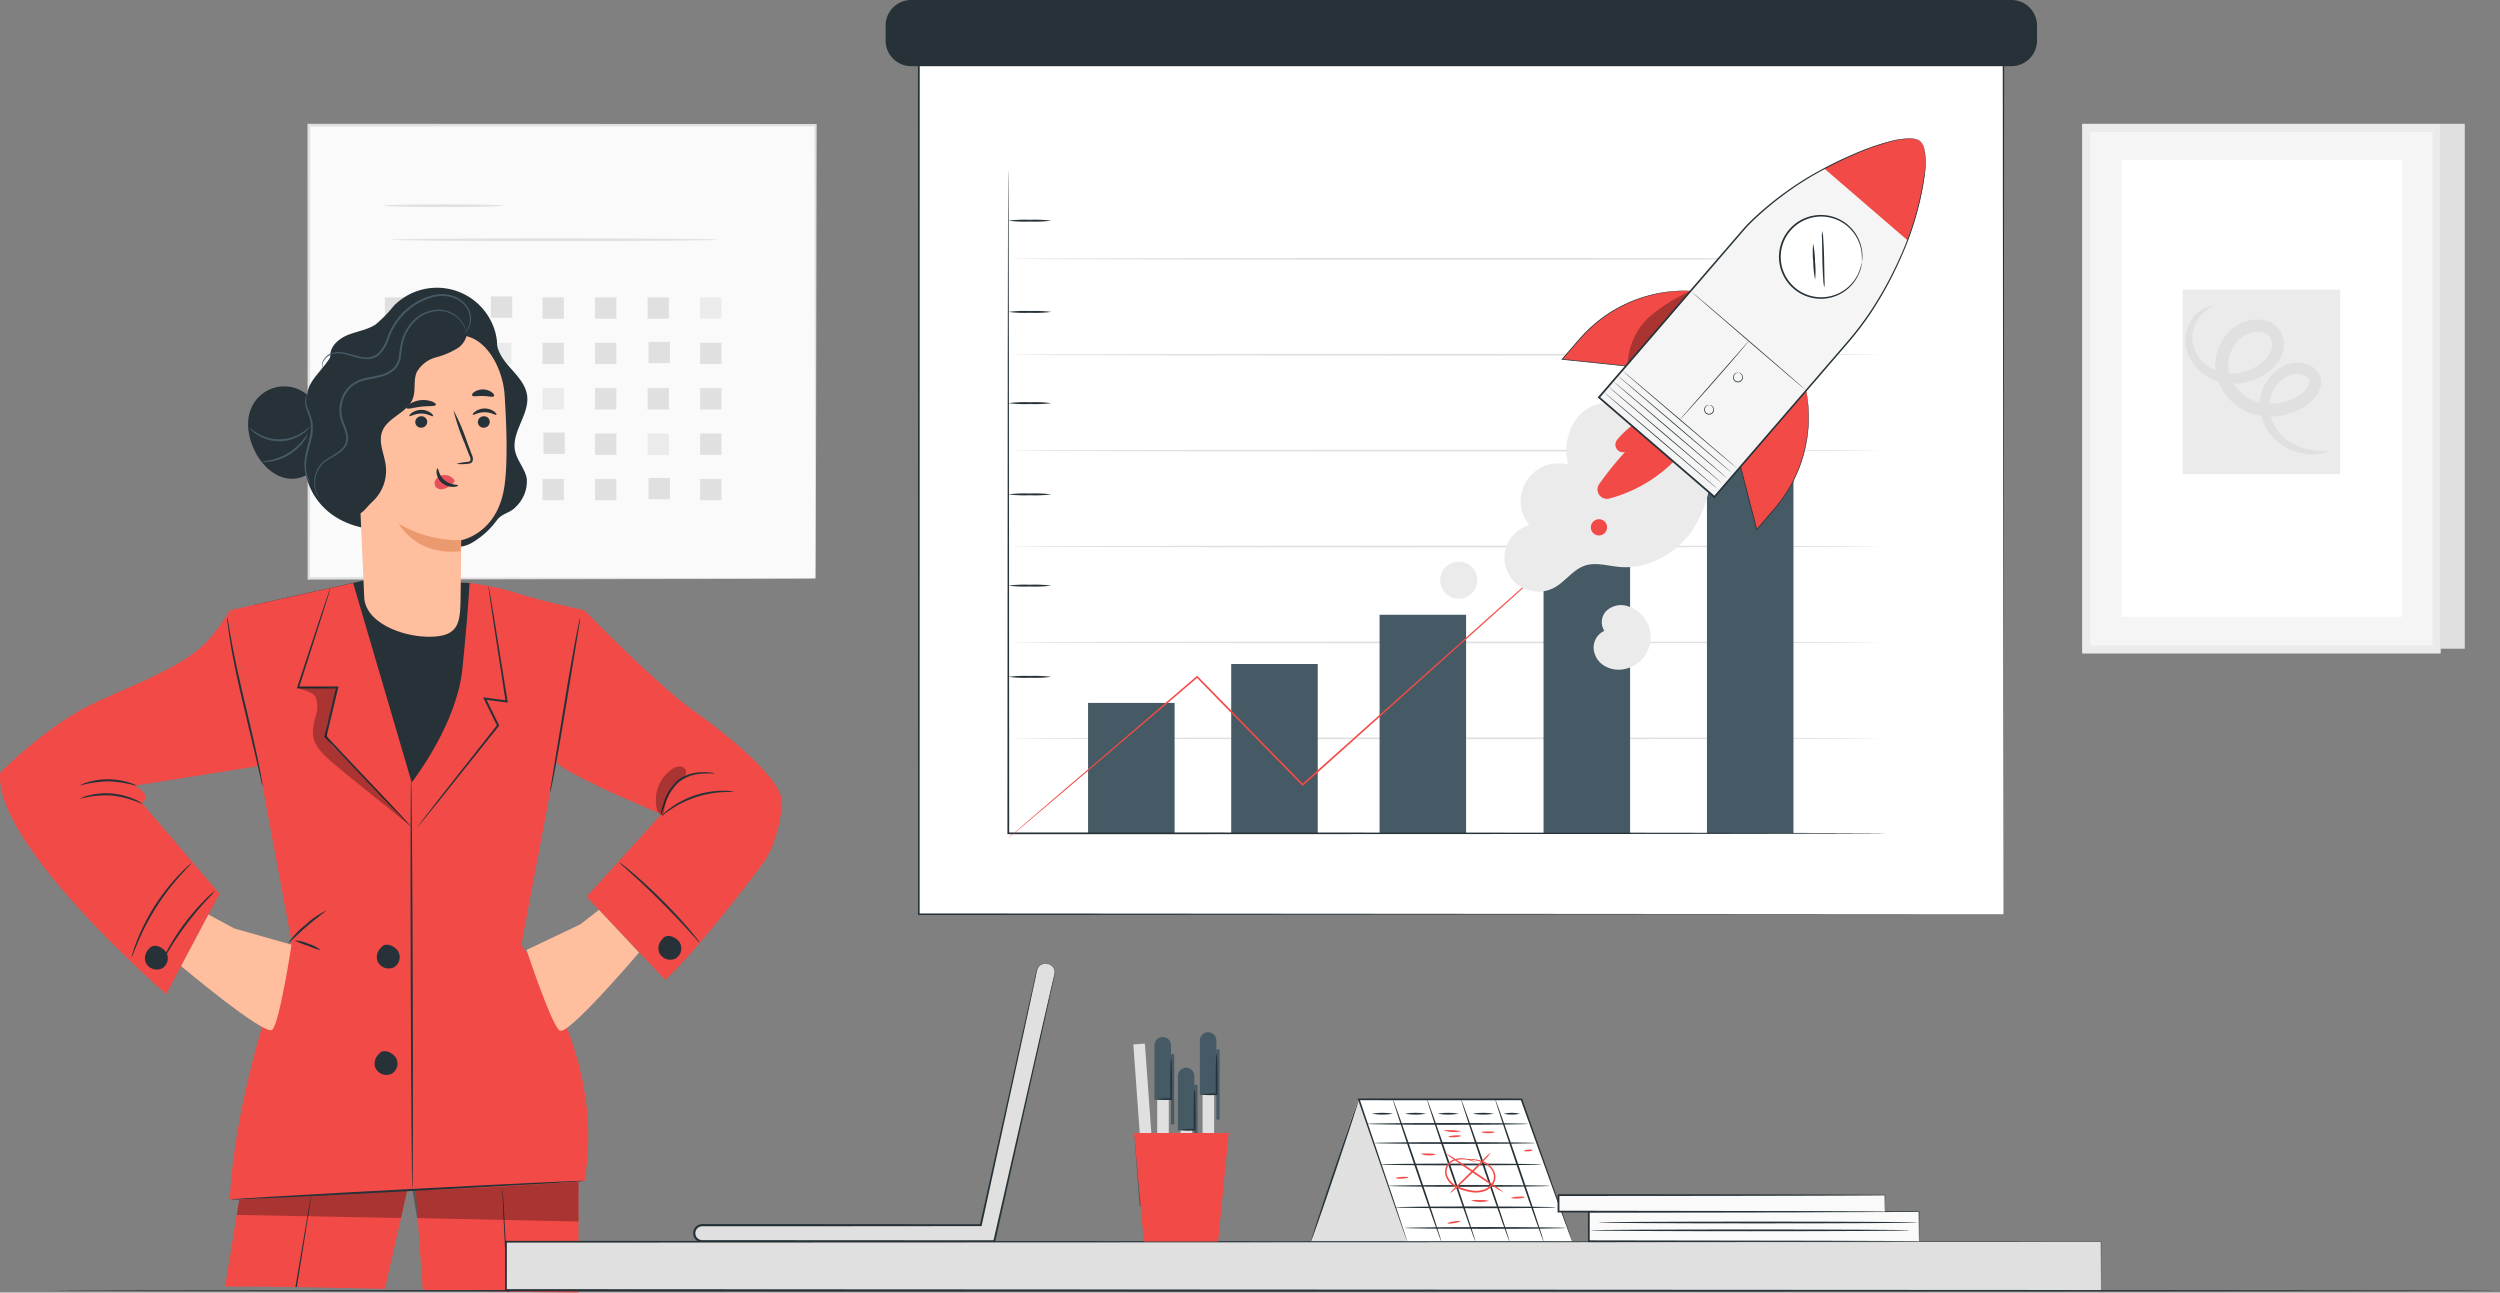 <svg xmlns="http://www.w3.org/2000/svg" xmlns:xlink="http://www.w3.org/1999/xlink" id="Group_41936" data-name="Group 41936" width="448.884" height="232.084" viewBox="0 0 448.884 232.084"><rect x="0" y="0" width="448.884" height="232.084" fill="#808080" stroke="none"/><defs><clipPath id="clip-path"><rect id="Rectangle_39998" data-name="Rectangle 39998" width="448.884" height="232.084" fill="none"></rect></clipPath><clipPath id="clip-path-3"><rect id="Rectangle_39974" data-name="Rectangle 39974" width="30.624" height="5.035" fill="none"></rect></clipPath><clipPath id="clip-path-4"><rect id="Rectangle_39975" data-name="Rectangle 39975" width="29.832" height="7.152" fill="none"></rect></clipPath><clipPath id="clip-path-5"><rect id="Rectangle_39976" data-name="Rectangle 39976" width="5.487" height="8.915" fill="none"></rect></clipPath><clipPath id="clip-path-6"><rect id="Rectangle_39977" data-name="Rectangle 39977" width="20.258" height="25.074" fill="none"></rect></clipPath><clipPath id="clip-path-7"><rect id="Rectangle_39985" data-name="Rectangle 39985" width="11.321" height="13.132" fill="none"></rect></clipPath></defs><g id="Group_41935" data-name="Group 41935" clip-path="url(#clip-path)"><rect id="Rectangle_39938" data-name="Rectangle 39938" width="90.971" height="81.388" transform="translate(55.455 22.471)" fill="#fafafa"></rect><g id="Group_41934" data-name="Group 41934"><g id="Group_41933" data-name="Group 41933" clip-path="url(#clip-path)"><path id="Path_29193" data-name="Path 29193" d="M129.551,97.066s-.016-.521-.023-1.511-.013-2.458-.024-4.361c-.012-3.821-.03-9.406-.053-16.52-.024-14.22-.062-34.54-.105-59l.206.206-90.963.037h-.009l.243-.243c-.012,29.61-.022,57.472-.029,81.388l-.215-.215,65.8.108,18.558.056,4.912.026c.55.006.971.01,1.267.012s.436.013.436.013-.135.009-.412.012l-1.244.013-4.871.024-18.509.058c-15.978.026-38.74.062-65.935.108h-.215v-.215c-.009-23.916-.019-51.778-.029-81.388v-.243h.252l90.963.037h.206v.206c-.043,24.509-.081,44.875-.105,59.126-.023,7.094-.042,12.665-.055,16.476-.01,1.884-.017,3.331-.023,4.321s-.023,1.466-.023,1.466" transform="translate(16.875 6.794)" fill="#e0e0e0"></path><path id="Path_29194" data-name="Path 29194" d="M69.262,25.718c0,.134-4.789.243-10.693.243s-10.695-.109-10.695-.243,4.787-.243,10.695-.243,10.693.109,10.693.243" transform="translate(21.074 11.214)" fill="#e0e0e0"></path><path id="Path_29195" data-name="Path 29195" d="M107.449,29.961c0,.134-13.155.245-29.379.245s-29.38-.111-29.38-.245,13.152-.242,29.38-.242,29.379.109,29.379.242" transform="translate(21.434 13.082)" fill="#e0e0e0"></path><rect id="Rectangle_39939" data-name="Rectangle 39939" width="3.832" height="3.832" transform="translate(69.105 53.395)" fill="#e0e0e0"></rect><rect id="Rectangle_39940" data-name="Rectangle 39940" width="3.832" height="3.832" transform="translate(78.54 53.395)" fill="#e0e0e0"></rect><rect id="Rectangle_39941" data-name="Rectangle 39941" width="3.832" height="3.832" transform="translate(88.147 53.221)" fill="#e0e0e0"></rect><rect id="Rectangle_39942" data-name="Rectangle 39942" width="3.832" height="3.832" transform="translate(97.408 53.395)" fill="#e0e0e0"></rect><rect id="Rectangle_39943" data-name="Rectangle 39943" width="3.832" height="3.832" transform="translate(106.842 53.395)" fill="#e0e0e0"></rect><rect id="Rectangle_39944" data-name="Rectangle 39944" width="3.832" height="3.832" transform="translate(116.276 53.395)" fill="#e0e0e0"></rect><rect id="Rectangle_39945" data-name="Rectangle 39945" width="3.832" height="3.832" transform="translate(125.71 53.395)" fill="#ebebeb"></rect><rect id="Rectangle_39946" data-name="Rectangle 39946" width="3.832" height="3.832" transform="translate(69.105 61.544)" fill="#ebebeb"></rect><rect id="Rectangle_39947" data-name="Rectangle 39947" width="3.832" height="3.832" transform="translate(78.54 61.544)" fill="#e0e0e0"></rect><rect id="Rectangle_39948" data-name="Rectangle 39948" width="3.832" height="3.832" transform="translate(87.974 61.544)" fill="#ebebeb"></rect><rect id="Rectangle_39949" data-name="Rectangle 39949" width="3.832" height="3.832" transform="translate(97.408 61.544)" fill="#e0e0e0"></rect><rect id="Rectangle_39950" data-name="Rectangle 39950" width="3.832" height="3.832" transform="translate(106.842 61.544)" fill="#e0e0e0"></rect><rect id="Rectangle_39951" data-name="Rectangle 39951" width="3.832" height="3.832" transform="translate(116.45 61.37)" fill="#e0e0e0"></rect><rect id="Rectangle_39952" data-name="Rectangle 39952" width="3.832" height="3.832" transform="translate(125.71 61.544)" fill="#e0e0e0"></rect><rect id="Rectangle_39953" data-name="Rectangle 39953" width="3.832" height="3.832" transform="translate(69.105 69.691)" fill="#e0e0e0"></rect><rect id="Rectangle_39954" data-name="Rectangle 39954" width="3.832" height="3.832" transform="translate(78.714 69.517)" fill="#e0e0e0"></rect><rect id="Rectangle_39955" data-name="Rectangle 39955" width="3.832" height="3.832" transform="translate(87.974 69.691)" fill="#e0e0e0"></rect><rect id="Rectangle_39956" data-name="Rectangle 39956" width="3.832" height="3.832" transform="translate(97.408 69.691)" fill="#ebebeb"></rect><rect id="Rectangle_39957" data-name="Rectangle 39957" width="3.832" height="3.832" transform="translate(106.842 69.691)" fill="#e0e0e0"></rect><rect id="Rectangle_39958" data-name="Rectangle 39958" width="3.832" height="3.832" transform="translate(116.276 69.691)" fill="#e0e0e0"></rect><rect id="Rectangle_39959" data-name="Rectangle 39959" width="3.832" height="3.832" transform="translate(125.71 69.691)" fill="#e0e0e0"></rect><rect id="Rectangle_39960" data-name="Rectangle 39960" width="3.832" height="3.832" transform="translate(69.105 77.84)" fill="#e0e0e0"></rect><rect id="Rectangle_39961" data-name="Rectangle 39961" width="3.832" height="3.832" transform="translate(78.54 77.84)" fill="#e0e0e0"></rect><rect id="Rectangle_39962" data-name="Rectangle 39962" width="3.832" height="3.832" transform="translate(87.974 77.84)" fill="#e0e0e0"></rect><rect id="Rectangle_39963" data-name="Rectangle 39963" width="3.832" height="3.832" transform="translate(97.582 77.665)" fill="#e0e0e0"></rect><rect id="Rectangle_39964" data-name="Rectangle 39964" width="3.832" height="3.832" transform="translate(106.842 77.84)" fill="#e0e0e0"></rect><rect id="Rectangle_39965" data-name="Rectangle 39965" width="3.832" height="3.832" transform="translate(116.276 77.84)" fill="#ebebeb"></rect><rect id="Rectangle_39966" data-name="Rectangle 39966" width="3.832" height="3.832" transform="translate(125.71 77.84)" fill="#e0e0e0"></rect><rect id="Rectangle_39967" data-name="Rectangle 39967" width="3.832" height="3.832" transform="translate(69.105 85.987)" fill="#e0e0e0"></rect><rect id="Rectangle_39968" data-name="Rectangle 39968" width="3.832" height="3.832" transform="translate(78.54 85.987)" fill="#ebebeb"></rect><rect id="Rectangle_39969" data-name="Rectangle 39969" width="3.832" height="3.832" transform="translate(87.974 85.987)" fill="#e0e0e0"></rect><rect id="Rectangle_39970" data-name="Rectangle 39970" width="3.832" height="3.832" transform="translate(97.408 85.987)" fill="#e0e0e0"></rect><rect id="Rectangle_39971" data-name="Rectangle 39971" width="3.832" height="3.832" transform="translate(106.842 85.987)" fill="#e0e0e0"></rect><rect id="Rectangle_39972" data-name="Rectangle 39972" width="3.832" height="3.832" transform="translate(116.45 85.813)" fill="#e0e0e0"></rect><rect id="Rectangle_39973" data-name="Rectangle 39973" width="3.832" height="3.832" transform="translate(125.71 85.987)" fill="#e0e0e0"></rect><path id="Path_29196" data-name="Path 29196" d="M56.753,166.824l4.563-20.052H31.249l-3.177,19.62c9.559.01,19.119.2,28.681.432" transform="translate(12.357 64.608)" fill="#f24a46"></path><path id="Path_29197" data-name="Path 29197" d="M81.247,171.958V136.591L51.415,145.2,53.28,171.47c9.319.229,18.642.435,27.967.488" transform="translate(22.633 60.127)" fill="#f24a46"></path><path id="Path_29198" data-name="Path 29198" d="M63.732,166.823c-.634-11.684-1.05-18.908-1.1-18.905s.274,7.224.84,18.9l.261,0" transform="translate(27.568 65.113)" fill="#263238"></path><path id="Path_29199" data-name="Path 29199" d="M37.08,165.494c.785-4.779,1.41-8.689,1.841-11.5.239-1.58.426-2.814.557-3.67.058-.408.1-.724.135-.956.029-.216.035-.328.035-.328s-.03.108-.072.323-.1.544-.171.949c-.147.854-.357,2.084-.626,3.66-.478,2.82-1.142,6.734-1.951,11.514l.253,0" transform="translate(16.211 65.608)" fill="#263238"></path><g id="Group_41920" data-name="Group 41920" transform="translate(42.511 213.676)" opacity="0.3"><g id="Group_41919" data-name="Group 41919"><g id="Group_41918" data-name="Group 41918" clip-path="url(#clip-path-3)"><path id="Path_29200" data-name="Path 29200" d="M29.518,152.833l.446-2.759,30.176-1.708L59,153.4Z" transform="translate(-29.518 -148.366)"></path></g></g></g><g id="Group_41923" data-name="Group 41923" transform="translate(74.048 212.181)" opacity="0.3"><g id="Group_41922" data-name="Group 41922"><g id="Group_41921" data-name="Group 41921" clip-path="url(#clip-path-4)"><path id="Path_29201" data-name="Path 29201" d="M52.27,153.858l-.855-5.057,29.832-1.473-.01,7.152Z" transform="translate(-51.415 -147.328)"></path></g></g></g><path id="Path_29202" data-name="Path 29202" d="M31.62,76.858l21.066-4.685,17.7.732,15.432,4.9-8.779,44.027-33.6,2.975Z" transform="translate(13.919 31.77)" fill="#263238"></path><path id="Path_29203" data-name="Path 29203" d="M50.8,72.682l-22.159,4.9,11.079,59.353s-9.891,24.092-11.079,46.452l32.8-1.73s2.258-29.5,1.483-40.851-1.289-31.225-1.289-31.225Z" transform="translate(12.606 31.994)" fill="#f24a46"></path><path id="Path_29204" data-name="Path 29204" d="M.039,105.236S7.563,97.607,15.4,93.508c5.785-3.024,17.114-6.815,21.614-11.689a29.026,29.026,0,0,0,4.227-5.733l5.221,27.966-22.239,3.517s3.308,1.806,1.243,3.1L39.4,126.98l-9.548,18.007S-1.251,118.138.039,105.236" transform="translate(0 33.493)" fill="#f24a46"></path><path id="Path_29205" data-name="Path 29205" d="M61.711,72.682a49.738,49.738,0,0,1,7.96,1.653c4.712,1.561,12.684,3.249,12.684,3.249L71,137.711s15.4,19.034,11.354,42.322c0,0-21.273,1.678-30.9,1.627l-.127-73.166S59.388,98.23,60.42,88.166s1.29-15.484,1.29-15.484" transform="translate(22.594 31.994)" fill="#f24a46"></path><path id="Path_29206" data-name="Path 29206" d="M74.465,76.086S87.162,89.236,94.15,94.2s15.78,12.393,15.78,16.342a25.175,25.175,0,0,1-1.5,7.237,14.473,14.473,0,0,1-2.153,4.067c-3.2,4.26-11.7,15.34-17.315,20.6L74.841,127.525,88.288,112.68s-18.053-7.443-18.946-9.469,5.123-27.125,5.123-27.125" transform="translate(30.485 33.493)" fill="#f24a46"></path><path id="Path_29207" data-name="Path 29207" d="M57.5,116.152a2.289,2.289,0,0,1-.323-.292l-.884-.889-3.253-3.35L42.024,100.11l-.068-.069.023-.1c.465-1.956.955-4.008,1.456-6.117.219-.912.435-1.815.647-2.7l.179.226-7.022-.01H37l.075-.226c1.711-5.189,3.179-9.635,4.23-12.823.524-1.547.945-2.787,1.246-3.677.143-.4.256-.724.346-.975a1.7,1.7,0,0,1,.137-.33,1.6,1.6,0,0,1-.082.349c-.075.253-.171.582-.292.991-.278.9-.667,2.149-1.151,3.707-1.02,3.2-2.444,7.659-4.1,12.865l-.164-.226,7.022-.012h.232l-.053.228c-.212.887-.428,1.79-.645,2.7-.5,2.107-1,4.159-1.465,6.114l-.045-.166,10.92,11.6,3.176,3.423q.523.579.841.93a2.208,2.208,0,0,1,.275.337" transform="translate(16.287 32.27)" fill="#263238"></path><path id="Path_29208" data-name="Path 29208" d="M51.518,170.887c-.1,0-.238-16.5-.3-36.862s-.035-36.866.066-36.866.238,16.5.3,36.865.036,36.863-.066,36.863" transform="translate(22.53 42.769)" fill="#263238"></path><path id="Path_29209" data-name="Path 29209" d="M64.777,73.054a1.931,1.931,0,0,1,.1.4c.055.3.125.681.213,1.161.179,1.053.426,2.517.734,4.335.6,3.733,1.434,8.9,2.389,14.82l.039.239-.241-.032L64.1,93.45l.19-.264c.255.517.527,1.072.8,1.629l1.577,3.209.05.1-.072.091c-4.082,5.1-7.692,9.616-10.313,12.893-1.292,1.59-2.339,2.878-3.088,3.8l-.847,1.014a2.278,2.278,0,0,1-.313.338,2.4,2.4,0,0,1,.259-.38l.8-1.054,3-3.871L66.358,97.991l-.022.194-1.58-3.207c-.275-.557-.547-1.112-.8-1.629l-.153-.311.343.048,3.91.533-.2.206c-.9-5.926-1.694-11.1-2.264-14.84-.264-1.823-.475-3.3-.628-4.352-.063-.482-.114-.871-.153-1.169a1.9,1.9,0,0,1-.032-.409" transform="translate(22.926 32.158)" fill="#263238"></path><path id="Path_29210" data-name="Path 29210" d="M50.408,132.051c-.75-.917-2.216-1.449-2.921-.5l.027-.016a2.275,2.275,0,0,0-.678,2.49,2.2,2.2,0,0,0,2.958,1.077,2.118,2.118,0,0,0,.614-3.056" transform="translate(20.556 57.688)" fill="#263238"></path><path id="Path_29211" data-name="Path 29211" d="M50.684,118.78c-.75-.917-2.216-1.449-2.921-.5l.027-.016a2.275,2.275,0,0,0-.678,2.49,2.2,2.2,0,0,0,2.958,1.077,2.118,2.118,0,0,0,.614-3.056" transform="translate(20.678 51.846)" fill="#263238"></path><path id="Path_29212" data-name="Path 29212" d="M85.792,117.688c-.75-.917-2.216-1.449-2.921-.5l.027-.016a2.275,2.275,0,0,0-.678,2.49,2.2,2.2,0,0,0,2.958,1.077,2.118,2.118,0,0,0,.614-3.056" transform="translate(36.132 51.365)" fill="#263238"></path><path id="Path_29213" data-name="Path 29213" d="M21.773,118.918c-.75-.917-2.216-1.449-2.921-.5l.027-.016a2.275,2.275,0,0,0-.678,2.49,2.2,2.2,0,0,0,2.958,1.077,2.118,2.118,0,0,0,.614-3.056" transform="translate(7.951 51.907)" fill="#263238"></path><path id="Path_29214" data-name="Path 29214" d="M21.315,100.893a18.606,18.606,0,0,0-5.6-1.586,18.557,18.557,0,0,0-5.79.6,5.254,5.254,0,0,1,1.627-.621,12.561,12.561,0,0,1,8.265.719,5.248,5.248,0,0,1,1.5.891" transform="translate(4.369 43.533)" fill="#263238"></path><path id="Path_29215" data-name="Path 29215" d="M9.927,98.294a4.615,4.615,0,0,1,1.439-.609,12.7,12.7,0,0,1,7.462.06,4.6,4.6,0,0,1,1.429.632,21.84,21.84,0,0,0-5.159-.854,21.969,21.969,0,0,0-5.17.77" transform="translate(4.37 42.767)" fill="#263238"></path><path id="Path_29216" data-name="Path 29216" d="M34.673,107.285a7.924,7.924,0,0,1-.3-1.184c-.187-.825-.433-1.918-.732-3.242-.664-2.787-1.557-6.531-2.542-10.669-.991-4.171-1.777-7.977-2.218-10.754-.223-1.388-.38-2.515-.459-3.3a7.526,7.526,0,0,1-.094-1.218,7.867,7.867,0,0,1,.236,1.2c.122.775.318,1.892.573,3.272.506,2.759,1.331,6.546,2.32,10.714s1.879,7.944,2.438,10.7c.279,1.377.493,2.493.616,3.269a7.893,7.893,0,0,1,.163,1.211" transform="translate(12.465 33.86)" fill="#263238"></path><path id="Path_29217" data-name="Path 29217" d="M73.981,77.031a8.162,8.162,0,0,1-.157,1.244c-.138.855-.323,1.992-.544,3.37-.475,2.9-1.113,6.8-1.818,11.113-.713,4.342-1.391,8.267-1.926,11.1-.266,1.417-.493,2.562-.661,3.35a8.2,8.2,0,0,1-.3,1.218,8.009,8.009,0,0,1,.156-1.244c.138-.855.323-1.992.546-3.369.474-2.9,1.112-6.8,1.818-11.115.713-4.341,1.39-8.265,1.924-11.1.266-1.417.493-2.562.661-3.35a8.285,8.285,0,0,1,.3-1.218" transform="translate(30.185 33.909)" fill="#263238"></path><path id="Path_29218" data-name="Path 29218" d="M92.064,96.47c0,.063-.788-.009-2.036.06a7.31,7.31,0,0,0-4.453,1.58A9.845,9.845,0,0,0,83.08,102.2a15.923,15.923,0,0,1-.714,1.914,8.8,8.8,0,0,1,.467-2,9.262,9.262,0,0,1,2.5-4.283,5.982,5.982,0,0,1,2.457-1.277,9.032,9.032,0,0,1,2.229-.284,10.891,10.891,0,0,1,1.5.086,1.5,1.5,0,0,1,.542.114" transform="translate(36.253 42.377)" fill="#263238"></path><path id="Path_29219" data-name="Path 29219" d="M95.36,98.757c0,.062-.782.012-2.026.086a18.566,18.566,0,0,0-9.121,3.033c-1.043.686-1.635,1.191-1.675,1.145-.017-.019.115-.163.37-.408a11.144,11.144,0,0,1,1.156-.951,16.233,16.233,0,0,1,9.259-3.081,11.239,11.239,0,0,1,1.495.071,1.589,1.589,0,0,1,.542.1" transform="translate(36.332 43.396)" fill="#263238"></path><path id="Path_29220" data-name="Path 29220" d="M41.462,119.027a13.632,13.632,0,0,1-2.389-.838,13.524,13.524,0,0,1-2.353-.936,6.628,6.628,0,0,1,2.481.59,6.61,6.61,0,0,1,2.261,1.184" transform="translate(16.163 51.603)" fill="#263238"></path><path id="Path_29221" data-name="Path 29221" d="M42.714,113.534c.059.092-1.6,1.223-3.458,2.833s-3.235,3.072-3.317,3a15.433,15.433,0,0,1,3.076-3.279,15.451,15.451,0,0,1,3.7-2.553" transform="translate(15.819 49.975)" fill="#263238"></path><path id="Path_29222" data-name="Path 29222" d="M92.344,147.224c.006.1-14.252.936-31.841,1.862s-31.859,1.6-31.864,1.495,14.249-.935,31.844-1.862,31.856-1.6,31.861-1.495" transform="translate(12.606 64.803)" fill="#263238"></path><g id="Group_41926" data-name="Group 41926" transform="translate(117.745 137.618)" opacity="0.3"><g id="Group_41925" data-name="Group 41925"><g id="Group_41924" data-name="Group 41924" clip-path="url(#clip-path-5)"><path id="Path_29223" data-name="Path 29223" d="M82.1,103.7a6.784,6.784,0,0,1,2.492-7.6,2.38,2.38,0,0,1,1.714-.52,1.073,1.073,0,0,1,.88,1.337,1.965,1.965,0,0,1-.866.762A6.159,6.159,0,0,0,84,100.7a18.338,18.338,0,0,0-.886,3.768" transform="translate(-81.757 -95.555)"></path></g></g></g><g id="Group_41929" data-name="Group 41929" transform="translate(53.525 123.349)" opacity="0.3"><g id="Group_41928" data-name="Group 41928"><g id="Group_41927" data-name="Group 41927" clip-path="url(#clip-path-6)"><path id="Path_29224" data-name="Path 29224" d="M37.165,85.736c.134.379,2.664.67,3.144,1.717a5.233,5.233,0,0,1,.037,3.387,10.128,10.128,0,0,0-.517,3.4c.216,2.054,1.9,3.6,3.471,4.941,4.39,3.749,9.731,7.8,14.123,11.543-3.939-4.659-9.029-9.446-13.353-13.751a5.973,5.973,0,0,1-1.6-2.155,5.888,5.888,0,0,1,.194-3.34l1.119-4.357c.1-.373.31-1,.36-1.21a9.184,9.184,0,0,0-1.587-.134,39.676,39.676,0,0,0-5.395-.039" transform="translate(-37.165 -85.647)"></path></g></g></g><path id="Path_29225" data-name="Path 29225" d="M20.24,123.622a2.044,2.044,0,0,1,.226-.582c.166-.364.428-.881.771-1.509a40.176,40.176,0,0,1,6.706-8.919c.508-.506.932-.9,1.236-1.161s.478-.4.5-.379a19.244,19.244,0,0,1-1.542,1.72c-.963,1.048-2.252,2.533-3.559,4.267s-2.371,3.386-3.109,4.6a19.558,19.558,0,0,1-1.223,1.96" transform="translate(8.908 48.893)" fill="#263238"></path><path id="Path_29226" data-name="Path 29226" d="M27.173,107.609c.04.045-.775.831-1.995,2.192a43.343,43.343,0,0,0-7.624,11.971c-.717,1.678-1.086,2.751-1.142,2.732a3.1,3.1,0,0,1,.187-.776c.143-.494.383-1.2.713-2.055a36.963,36.963,0,0,1,7.676-12.049c.637-.662,1.172-1.178,1.56-1.515a3.258,3.258,0,0,1,.625-.5" transform="translate(7.222 47.368)" fill="#263238"></path><path id="Path_29227" data-name="Path 29227" d="M91.67,121.964a3.388,3.388,0,0,1-.566-.578l-1.47-1.629c-1.244-1.371-3.006-3.227-5-5.225s-3.864-3.75-5.238-4.993l-1.632-1.466a3.446,3.446,0,0,1-.579-.563,3.417,3.417,0,0,1,.67.452c.415.314,1.005.781,1.712,1.381,1.423,1.2,3.318,2.928,5.327,4.928s3.742,3.894,4.94,5.314c.6.706,1.072,1.295,1.385,1.71a3.344,3.344,0,0,1,.455.668" transform="translate(33.974 47.325)" fill="#263238"></path><path id="Path_29228" data-name="Path 29228" d="M27.485,114.017l4.637,2.5,10.286,2.921s-2.144,14.075-3.465,15.275-16.366-11.439-16.366-11.439Z" transform="translate(9.938 50.19)" fill="#ffbe9d"></path><path id="Path_29229" data-name="Path 29229" d="M78.647,113.431,75.3,116.036l-9.655,4.6s4.463,13.519,5.965,14.481,14.228-14.009,14.228-14.009Z" transform="translate(28.898 49.932)" fill="#ffbe9d"></path><path id="Path_29230" data-name="Path 29230" d="M43.288,42.911c-.131,3.622-4.96,5.817-4.9,9.44.027,1.554.992,2.951,1.181,4.495.255,2.075-.906,4.034-1.334,6.08-.883,4.215,1.57,8.663,5.206,10.971s8.2,2.748,12.469,2.163" transform="translate(16.752 18.889)" fill="#263238"></path><path id="Path_29231" data-name="Path 29231" d="M66.4,42.295c-.144,1.944,1.141,3.681,2.434,5.139s2.733,2.98,3.013,4.908c.5,3.419-2.852,6.595-2.162,9.979.37,1.815,1.856,3.272,2.12,5.1a6.337,6.337,0,0,1-1.871,4.858c-1.178,1.349-2.542,1.152-3.583,2.61a14.662,14.662,0,0,1-4.518,4.015c-3.752,2.055-8.255-.917-10.064-1.452" transform="translate(22.791 18.618)" fill="#263238"></path><path id="Path_29232" data-name="Path 29232" d="M41.363,48.089c-.05-1.763,1.58-3.125,3.222-3.772s3.465-.889,4.928-1.874A23.516,23.516,0,0,0,52.776,39.1a10.858,10.858,0,0,1,18.262,4.982c.629,2.512.2,5.48-1.78,7.149-2.3,1.936-5.7,1.506-8.647.9s-6.275-1.2-8.733.531C50.4,53.709,49.546,55.4,48.64,56.974s-2.042,3.171-3.756,3.762-4.04-.429-4.106-2.24" transform="translate(17.95 15.797)" fill="#263238"></path><path id="Path_29233" data-name="Path 29233" d="M46.817,45.84a2.952,2.952,0,0,0-2.633,3l1.76,39.847c.073,4.705,6.953,7.351,11.991,7.233,5.088-.118,5.252-2.614,5.316-7.092.107-7.48.1-10.287.1-10.246,0,0,6.426-1.082,7.74-9.471.654-4.175.429-11.015.065-16.6-.328-5.033-3.677-11.2-8.69-10.657Z" transform="translate(19.449 18.407)" fill="#ffbe9d"></path><path id="Path_29234" data-name="Path 29234" d="M61.719,52.863a1.076,1.076,0,0,1-1.035,1.087,1.028,1.028,0,0,1-1.11-.968A1.076,1.076,0,0,1,60.607,51.9a1.03,1.03,0,0,1,1.112.968" transform="translate(26.223 22.843)" fill="#263238"></path><path id="Path_29235" data-name="Path 29235" d="M63.187,52.055c-.132.143-.949-.461-2.107-.454-1.156-.013-2,.585-2.131.444-.062-.062.075-.317.444-.585a2.936,2.936,0,0,1,1.705-.531,2.851,2.851,0,0,1,1.678.537c.356.274.478.526.412.589" transform="translate(25.942 22.419)" fill="#263238"></path><path id="Path_29236" data-name="Path 29236" d="M53.92,52.863a1.076,1.076,0,0,1-1.035,1.087,1.029,1.029,0,0,1-1.11-.968A1.076,1.076,0,0,1,52.808,51.9a1.03,1.03,0,0,1,1.112.968" transform="translate(22.79 22.843)" fill="#263238"></path><path id="Path_29237" data-name="Path 29237" d="M55.286,52.223c-.134.141-.951-.461-2.107-.455-1.156-.012-2,.586-2.131.445-.062-.063.072-.317.444-.586A2.947,2.947,0,0,1,53.2,51.1a2.845,2.845,0,0,1,1.678.537c.356.272.477.526.412.589" transform="translate(22.464 22.493)" fill="#263238"></path><path id="Path_29238" data-name="Path 29238" d="M57.089,60.782a7.671,7.671,0,0,1,1.879-.344c.3-.03.575-.089.625-.291a1.511,1.511,0,0,0-.2-.877l-.879-2.248a38.573,38.573,0,0,1-1.976-5.885,38.883,38.883,0,0,1,2.444,5.712q.443,1.184.843,2.263a1.7,1.7,0,0,1,.157,1.159.744.744,0,0,1-.485.433,2.018,2.018,0,0,1-.5.071,7.486,7.486,0,0,1-1.905.007" transform="translate(24.883 22.51)" fill="#263238"></path><path id="Path_29239" data-name="Path 29239" d="M60.929,68.254a21.342,21.342,0,0,1-11.241-2.973c.094.02,3.094,5.833,11.131,4.954Z" transform="translate(21.872 28.736)" fill="#eb996e"></path><path id="Path_29240" data-name="Path 29240" d="M57.636,60.011a2.086,2.086,0,0,0-1.872-.771,1.9,1.9,0,0,0-1.313.709,1.2,1.2,0,0,0-.088,1.38,1.4,1.4,0,0,0,1.518.38,4.382,4.382,0,0,0,1.478-.886,1.284,1.284,0,0,0,.33-.343.389.389,0,0,0,0-.432" transform="translate(23.852 26.072)" fill="#e8505b"></path><path id="Path_29241" data-name="Path 29241" d="M54.609,58.4c.189-.012.193,1.246,1.272,2.134s2.414.749,2.424.925c.019.079-.3.245-.863.261a3.124,3.124,0,0,1-2.023-.7,2.719,2.719,0,0,1-.985-1.79c-.05-.526.089-.837.176-.83" transform="translate(23.957 25.705)" fill="#263238"></path><path id="Path_29242" data-name="Path 29242" d="M55.959,50.735c-.114.315-1.27.169-2.627.336-1.362.138-2.456.539-2.637.256-.081-.134.109-.431.552-.736a4.61,4.61,0,0,1,4.011-.452c.5.2.75.446.7.6" transform="translate(22.308 21.953)" fill="#263238"></path><path id="Path_29243" data-name="Path 29243" d="M62.792,49.751c-.2.264-1-.007-1.96-.019-.959-.045-1.771.181-1.959-.094-.082-.134.046-.4.4-.647a2.835,2.835,0,0,1,3.157.091c.338.269.451.54.361.668" transform="translate(25.905 21.374)" fill="#263238"></path><path id="Path_29244" data-name="Path 29244" d="M44.127,74.452c2.307.465,2.513-.709,4.236-2.312a7.575,7.575,0,0,0,2.319-6.392c-.261-2.059-1.371-4.156-.657-6.106.945-2.578,4.558-3.371,5.517-5.944.557-1.495.056-3.245.688-4.709a5.594,5.594,0,0,1,3.455-2.682,14.406,14.406,0,0,0,4.109-1.784c1.185-.92,1.924-2.659,1.159-3.949a79.454,79.454,0,0,0-18.331,4.453,7.074,7.074,0,0,0-3.616,2.343,7.408,7.408,0,0,0-.743,4.495l1.054,22.6" transform="translate(18.589 17.86)" fill="#263238"></path><path id="Path_29245" data-name="Path 29245" d="M43.822,53.991a6.438,6.438,0,0,0-12.184-2.229c-1.167,2.369-.763,5.252.325,7.659,1.293,2.859,3.943,5.471,7.079,5.329,2.95-.134,5.323-2.723,6.173-5.552s.507-5.857.157-8.788" transform="translate(13.617 21.207)" fill="#263238"></path><path id="Path_29246" data-name="Path 29246" d="M39.092,65.043a1.465,1.465,0,0,1-.439-.487,4.11,4.11,0,0,1-.626-1.679,8.059,8.059,0,0,1,.076-2.65c.171-.988.5-2.021.746-3.119a7.8,7.8,0,0,0,.183-3.1c-.171-.935-.612-1.728-.805-2.466a3.2,3.2,0,0,1-.05-1.794c.133-.413.314-.585.327-.572.029.016-.107.212-.187.608a3.318,3.318,0,0,0,.161,1.682,21.223,21.223,0,0,1,.887,2.477,7.775,7.775,0,0,1-.156,3.248c-.248,1.12-.59,2.15-.772,3.1a8.361,8.361,0,0,0-.151,2.553,5.26,5.26,0,0,0,.807,2.2" transform="translate(16.705 21.645)" fill="#455a64"></path><path id="Path_29247" data-name="Path 29247" d="M41.992,53.2a4.064,4.064,0,0,1-1.286,1.259,7.356,7.356,0,0,1-8.291.145,4.069,4.069,0,0,1-1.329-1.213c.045-.048.524.448,1.466.991a7.661,7.661,0,0,0,8.01-.141c.922-.575,1.384-1.087,1.43-1.041" transform="translate(13.683 23.416)" fill="#455a64"></path><path id="Path_29248" data-name="Path 29248" d="M40.9,54.11a3.818,3.818,0,0,1-.71,1.318,9.187,9.187,0,0,1-6.079,3.655,3.857,3.857,0,0,1-1.5.01,14.312,14.312,0,0,1,1.452-.268,10.436,10.436,0,0,0,5.916-3.557A14.107,14.107,0,0,1,40.9,54.11" transform="translate(14.357 23.819)" fill="#455a64"></path><path id="Path_29249" data-name="Path 29249" d="M40.131,72.5c-.006,0-.036-.032-.092-.1a3.142,3.142,0,0,1-.23-.336,4.437,4.437,0,0,1-.553-1.468,5.154,5.154,0,0,1,.135-2.477,4.73,4.73,0,0,1,1.951-2.625c1-.7,2.291-1.191,3.115-2.307a2.518,2.518,0,0,0,.455-1.97,11.21,11.21,0,0,0-.73-2.176,6.267,6.267,0,0,1,.108-5.009,5.491,5.491,0,0,1,1.7-2.114,6.646,6.646,0,0,1,2.574-1.067c.907-.207,1.815-.327,2.656-.58a5.2,5.2,0,0,0,2.224-1.217,3.7,3.7,0,0,0,.965-2.2,18.884,18.884,0,0,1,.395-2.44,8.419,8.419,0,0,1,2.264-3.969,6.637,6.637,0,0,1,3.564-1.767,5.3,5.3,0,0,1,3.242.491,5.122,5.122,0,0,1,1.877,1.623,4.36,4.36,0,0,1,.657,1.424,2.224,2.224,0,0,1,.081.539,5.3,5.3,0,0,0-.854-1.878,5.052,5.052,0,0,0-4.961-1.941,6.4,6.4,0,0,0-3.392,1.73A8.122,8.122,0,0,0,55.135,44.5a18.778,18.778,0,0,0-.376,2.407A4.047,4.047,0,0,1,53.7,49.3a5.5,5.5,0,0,1-2.376,1.313c-.881.266-1.79.386-2.68.59a6.284,6.284,0,0,0-2.437,1,5.145,5.145,0,0,0-1.593,1.972,5.926,5.926,0,0,0-.117,4.735,11.329,11.329,0,0,1,.732,2.248,2.834,2.834,0,0,1-.529,2.2c-.915,1.2-2.248,1.672-3.215,2.342a4.533,4.533,0,0,0-1.9,2.473,5.1,5.1,0,0,0-.19,2.391,5.6,5.6,0,0,0,.734,1.931" transform="translate(17.239 16.995)" fill="#455a64"></path><path id="Path_29250" data-name="Path 29250" d="M40.259,49.931a.911.911,0,0,1-.1-.387,1.812,1.812,0,0,1,.278-1.113,2.858,2.858,0,0,1,1.4-1.161,4.423,4.423,0,0,1,2.409-.079c.88.166,1.792.517,2.79.71a3.714,3.714,0,0,0,3.033-.477,6.7,6.7,0,0,0,1.8-3.02A12.52,12.52,0,0,1,53.8,40.95a11.59,11.59,0,0,1,6.348-4.106,6.648,6.648,0,0,1,3.351.088,5.2,5.2,0,0,1,2.454,1.586,3.864,3.864,0,0,1,.929,2.224,3.811,3.811,0,0,1-.277,1.8,2.887,2.887,0,0,1-.632.959,1.209,1.209,0,0,1-.31.252,4.06,4.06,0,0,0,.808-1.263,3.768,3.768,0,0,0,.206-1.725,3.691,3.691,0,0,0-.922-2.074,4.985,4.985,0,0,0-2.345-1.463,6.391,6.391,0,0,0-3.191-.049,11.388,11.388,0,0,0-6.132,4A12.3,12.3,0,0,0,52.2,44.538a6.949,6.949,0,0,1-1.927,3.157,3.187,3.187,0,0,1-1.656.622,5.7,5.7,0,0,1-1.642-.115c-1.035-.216-1.933-.579-2.782-.756a4.271,4.271,0,0,0-2.286.017,2.745,2.745,0,0,0-1.352,1.044,1.82,1.82,0,0,0-.325,1.034c0,.253.052.385.029.39" transform="translate(17.673 16.143)" fill="#455a64"></path><rect id="Rectangle_39978" data-name="Rectangle 39978" width="4.384" height="94.252" transform="translate(438.173 22.229)" fill="#e0e0e0"></rect><path id="Path_29251" data-name="Path 29251" d="M260.092,16v93.528a.063.063,0,0,0,.063.063h62.8a.062.062,0,0,0,.063-.063V16a.063.063,0,0,0-.063-.063h-62.8a.064.064,0,0,0-.063.063" transform="translate(114.491 7.017)" fill="#f5f5f5"></path><path id="Path_29252" data-name="Path 29252" d="M323.905,110.547H259.649a.062.062,0,0,1-.063-.063V15.5a.062.062,0,0,1,.063-.063h64.256a.063.063,0,0,1,.063.063v94.985a.063.063,0,0,1-.063.063m-62.8-1.457h61.339a.064.064,0,0,0,.063-.063V16.956a.064.064,0,0,0-.063-.063H261.107a.064.064,0,0,0-.063.063v92.07a.064.064,0,0,0,.063.063" transform="translate(114.268 6.794)" fill="#ebebeb"></path><path id="Path_29253" data-name="Path 29253" d="M264.491,20.015v81.911a.064.064,0,0,0,.063.063h50.237a.064.064,0,0,0,.063-.063V20.015a.064.064,0,0,0-.063-.063H264.554a.064.064,0,0,0-.063.063" transform="translate(116.427 8.783)" fill="#fff"></path><path id="Path_29254" data-name="Path 29254" d="M300.306,69.246H272.212a.093.093,0,0,1-.092-.092V36.193a.093.093,0,0,1,.092-.092h28.094a.092.092,0,0,1,.092.092v32.96a.092.092,0,0,1-.092.092" transform="translate(119.786 15.891)" fill="#ebebeb"></path><path id="Path_29255" data-name="Path 29255" d="M298.014,64.284c.036.107-1.36.717-4.015.406a9.806,9.806,0,0,1-4.512-1.8,9.15,9.15,0,0,1-3.507-5.516,7.924,7.924,0,0,1,2.682-7.539,7.043,7.043,0,0,1,2.034-1.192,5.421,5.421,0,0,1,2.543-.292,4.478,4.478,0,0,1,2.543,1.11,3.321,3.321,0,0,1,1,2.964,4.845,4.845,0,0,1-1.4,2.543,9.2,9.2,0,0,1-2.13,1.568,11.671,11.671,0,0,1-5.082,1.452,10.091,10.091,0,0,1-5.415-1.233,9.835,9.835,0,0,1-3.986-4.13,8.41,8.41,0,0,1-.714-5.787,8.59,8.59,0,0,1,3.049-4.767,7.5,7.5,0,0,1,2.556-1.29,6.354,6.354,0,0,1,2.879-.091,4.69,4.69,0,0,1,2.613,1.475,4.329,4.329,0,0,1,1.024,2.791,5.321,5.321,0,0,1-.681,2.66,7.155,7.155,0,0,1-1.613,1.939,10.866,10.866,0,0,1-4.005,2.129,10.291,10.291,0,0,1-4.215.325A8.631,8.631,0,0,1,276,50.6a7.94,7.94,0,0,1-3.5-5.549,6.7,6.7,0,0,1,1.3-4.757,5.683,5.683,0,0,1,2.4-1.918c.661-.251,1.037-.242,1.054-.179.027.091-.3.236-.835.593a6.255,6.255,0,0,0-1.866,2.006,5.931,5.931,0,0,0-.765,4.064,6.657,6.657,0,0,0,3.115,4.362,7.673,7.673,0,0,0,6.425.611,9.032,9.032,0,0,0,3.216-1.819A3.949,3.949,0,0,0,288.04,45a2.166,2.166,0,0,0-1.936-2.137,4.159,4.159,0,0,0-1.849.086,5.3,5.3,0,0,0-1.744.915,6.359,6.359,0,0,0-2.2,3.505,6.12,6.12,0,0,0,.54,4.2,7.621,7.621,0,0,0,3.043,3.164,7.9,7.9,0,0,0,4.187.974,9.53,9.53,0,0,0,4.116-1.126,7.1,7.1,0,0,0,1.643-1.158,2.768,2.768,0,0,0,.832-1.358,1.181,1.181,0,0,0-.337-1.093,2.453,2.453,0,0,0-1.361-.6,3.44,3.44,0,0,0-1.6.135,5.121,5.121,0,0,0-1.493.819,6.216,6.216,0,0,0-2.277,5.765,7.947,7.947,0,0,0,2.695,4.774,9.514,9.514,0,0,0,3.873,1.933c2.392.556,3.828.281,3.847.482" transform="translate(119.931 16.797)" fill="#e0e0e0"></path><path id="Path_29256" data-name="Path 29256" d="M446.121,160.965c0,.089-98.47.16-219.911.16-121.483,0-219.932-.071-219.932-.16s98.449-.16,219.932-.16c121.44,0,219.911.071,219.911.16" transform="translate(2.764 70.785)" fill="#263238"></path><rect id="Rectangle_39979" data-name="Rectangle 39979" width="194.749" height="161.21" transform="translate(164.98 2.944)" fill="#fff"></rect><path id="Path_29257" data-name="Path 29257" d="M309.352,163.3c0-1.123-.053-64.058-.134-161.21l.134.135L114.62,2.254H114.6l.161-.161c-.007,58.358-.013,113.433-.017,161.21l-.144-.143,194.749.143-194.749.143h-.143V163.3c-.006-47.777-.012-102.852-.017-161.21v-.16h.177l194.732.026h.134v.134c-.081,97.151-.133,160.086-.134,161.21" transform="translate(50.377 0.851)" fill="#263238"></path><path id="Path_29258" data-name="Path 29258" d="M281.9,32.314c0,.089-34.913.16-77.969.16-43.072,0-77.976-.071-77.976-.16s34.9-.16,77.976-.16c43.056,0,77.969.071,77.969.16" transform="translate(55.443 14.154)" fill="#e0e0e0"></path><path id="Path_29259" data-name="Path 29259" d="M281.9,44.271c0,.089-34.913.16-77.969.16-43.072,0-77.976-.071-77.976-.16s34.9-.16,77.976-.16c43.056,0,77.969.071,77.969.16" transform="translate(55.443 19.417)" fill="#e0e0e0"></path><path id="Path_29260" data-name="Path 29260" d="M281.9,56.227c0,.089-34.913.16-77.969.16-43.072,0-77.976-.071-77.976-.16s34.9-.16,77.976-.16c43.056,0,77.969.071,77.969.16" transform="translate(55.443 24.68)" fill="#e0e0e0"></path><path id="Path_29261" data-name="Path 29261" d="M281.9,68.184c0,.089-34.913.16-77.969.16-43.072,0-77.976-.071-77.976-.16s34.9-.16,77.976-.16c43.056,0,77.969.071,77.969.16" transform="translate(55.443 29.944)" fill="#e0e0e0"></path><path id="Path_29262" data-name="Path 29262" d="M281.9,80.14c0,.089-34.913.16-77.969.16-43.072,0-77.976-.071-77.976-.16s34.9-.16,77.976-.16c43.056,0,77.969.071,77.969.16" transform="translate(55.443 35.207)" fill="#e0e0e0"></path><path id="Path_29263" data-name="Path 29263" d="M281.9,92.1c0,.089-34.913.16-77.969.16-43.072,0-77.976-.071-77.976-.16s34.9-.16,77.976-.16c43.056,0,77.969.071,77.969.16" transform="translate(55.443 40.47)" fill="#e0e0e0"></path><rect id="Rectangle_39980" data-name="Rectangle 39980" width="15.537" height="50.024" transform="translate(277.15 99.601)" fill="#455a64"></rect><rect id="Rectangle_39981" data-name="Rectangle 39981" width="15.535" height="66.549" transform="translate(306.489 83.076)" fill="#455a64"></rect><rect id="Rectangle_39982" data-name="Rectangle 39982" width="15.535" height="23.415" transform="translate(195.367 126.21)" fill="#455a64"></rect><rect id="Rectangle_39983" data-name="Rectangle 39983" width="15.537" height="30.401" transform="translate(221.068 119.224)" fill="#455a64"></rect><rect id="Rectangle_39984" data-name="Rectangle 39984" width="15.535" height="39.244" transform="translate(247.708 110.382)" fill="#455a64"></rect><path id="Path_29264" data-name="Path 29264" d="M312.562,11.882H115a4.59,4.59,0,0,1-4.59-4.588v-2.7A4.59,4.59,0,0,1,115,0H312.562a4.589,4.589,0,0,1,4.588,4.588v2.7a4.589,4.589,0,0,1-4.588,4.588" transform="translate(48.603)" fill="#263238"></path><path id="Path_29265" data-name="Path 29265" d="M283.471,140.281s-.242.012-.714.016-1.18.01-2.1.016l-8.064.03-29.658.052-97.845.046H125.6v-.158c.022-33.686.04-63.446.053-84.794.022-10.668.037-19.229.049-25.134.012-2.944.022-5.224.027-6.775q.011-1.151.014-1.756c.006-.395.016-.6.016-.6s.01.2.014.6.009.988.014,1.756c.007,1.551.016,3.831.029,6.775.01,5.9.027,14.467.048,25.134.013,21.348.032,51.108.053,84.794l-.158-.158h19.336l97.845.046,29.658.052,8.064.03q1.376.009,2.1.016c.472,0,.714.016.714.016" transform="translate(55.287 9.344)" fill="#263238"></path><path id="Path_29266" data-name="Path 29266" d="M229.085,66.427s-.081.086-.249.245l-.75.693-2.911,2.646-10.761,9.7L178.66,111.789l-.115.1-.107-.111L177.09,110.4,159.506,92.4l.2.009-24.44,20.8-7.027,5.947c-.814.681-1.443,1.207-1.878,1.573-.209.171-.37.3-.488.4s-.17.128-.17.128.049-.053.154-.148l.471-.419,1.846-1.609c1.63-1.4,3.994-3.444,6.972-6.01,5.993-5.139,14.454-12.391,24.365-20.889l.107-.091.1.1,17.6,17.994,1.347,1.378-.222-.007,35.819-32c4.571-4.063,8.267-7.349,10.829-9.628l2.951-2.6.771-.67c.176-.15.271-.22.271-.22" transform="translate(55.336 29.241)" fill="#f24a46"></path><path id="Path_29267" data-name="Path 29267" d="M224.4,57.695l-18.724-7.462c-6.006.529-7.84,6.985-6.677,11.082a6.789,6.789,0,0,0-6.989,10.878A6.074,6.074,0,1,0,196.5,83.4c1.982-1.069,3.314-3.2,5.442-3.932,1.995-.686,4.164.026,6.266.217,5.219.474,10.407-2.512,13.3-6.886a21.775,21.775,0,0,0,2.9-15.1" transform="translate(82.578 22.112)" fill="#ebebeb"></path><path id="Path_29268" data-name="Path 29268" d="M207.322,52.2a15.237,15.237,0,0,0-4.637,3.8,1.368,1.368,0,0,0,1.4,2.186l.033-.009a56.448,56.448,0,0,0-4.642,5.762,1.685,1.685,0,0,0,1.806,2.6,25.8,25.8,0,0,0,14.776-10.532Z" transform="translate(87.67 22.978)" fill="#f24a46"></path><path id="Path_29269" data-name="Path 29269" d="M205.23,53.9a2.619,2.619,0,0,0-.828.6.892.892,0,0,0-.145.961c.251.448.949.494,1.178.955.242.49-.209,1.024-.621,1.383l-1.3,1.141c-.32.279-.671.662-.546,1.069.14.448.737.529,1.2.477a6.737,6.737,0,0,0,5.152-3.567Z" transform="translate(89.333 23.728)" fill="#f24a46"></path><path id="Path_29270" data-name="Path 29270" d="M228.784,48.677c0,.019.013.063.024.13a25.381,25.381,0,0,1-5.746,21.188l-3.153,3.657L217,62.347Z" transform="translate(95.521 21.427)" fill="#f24a46"></path><path id="Path_29271" data-name="Path 29271" d="M228.806,48.677s-.02.026-.058.071l-.168.2-.647.76c-.569.664-1.391,1.627-2.427,2.84-2.074,2.42-5,5.837-8.437,9.844l.014-.059c.819,3.171,1.718,6.655,2.659,10.3.089.343.177.684.258,1l-.124-.029,1.859-2.155c.6-.711,1.226-1.4,1.784-2.1a25.724,25.724,0,0,0,2.841-4.334,24.477,24.477,0,0,0,1.757-4.341c.229-.7.372-1.391.536-2.052.12-.67.261-1.308.325-1.927a25.169,25.169,0,0,0,.1-5.879c-.049-.694-.156-1.223-.2-1.586-.045-.321-.065-.471-.076-.553,0,0,.013.042.033.138s.04.233.072.409c.053.363.168.891.226,1.586a24.5,24.5,0,0,1-.059,5.9c-.06.622-.2,1.264-.317,1.937-.161.664-.3,1.362-.53,2.064a24.482,24.482,0,0,1-1.753,4.365,25.758,25.758,0,0,1-2.85,4.362c-.563.711-1.18,1.394-1.784,2.107s-1.23,1.427-1.858,2.155l-.089.105-.035-.134c-.082-.315-.17-.657-.258-1-.938-3.648-1.833-7.132-2.65-10.3l-.009-.035.023-.026,8.535-9.839,2.437-2.8c.279-.318.5-.566.645-.739l.166-.187a.708.708,0,0,1,.055-.06" transform="translate(95.498 21.427)" fill="#263238"></path><path id="Path_29272" data-name="Path 29272" d="M217.837,36.271l-.13-.006a25.042,25.042,0,0,0-19.839,8.684l-3.108,3.606,11.451,1.2Z" transform="translate(85.733 15.957)" fill="#f24a46"></path><path id="Path_29273" data-name="Path 29273" d="M217.881,36.275l-.05.062c-.039.048-.092.109-.16.189-.145.173-.356.419-.626.737-.557.651-1.364,1.6-2.379,2.784L206.306,49.8l-.023.026-.035,0L195.81,48.737l-1.012-.105-.137-.014.089-.1,1.833-2.126c.608-.694,1.182-1.4,1.8-2.048a25.324,25.324,0,0,1,3.842-3.413,23.944,23.944,0,0,1,4.005-2.343c.651-.325,1.312-.565,1.936-.818.639-.212,1.246-.441,1.845-.59a24.167,24.167,0,0,1,5.743-.915c.687-.045,1.22-.007,1.58-.009l.41.01c.1.007.14.013.14.013l-.55.006c-.36.01-.893-.019-1.577.035a24.837,24.837,0,0,0-5.719.955c-.6.153-1.2.385-1.835.6-.619.255-1.277.5-1.924.821a24.054,24.054,0,0,0-3.978,2.345,25.437,25.437,0,0,0-3.817,3.4c-.606.65-1.184,1.352-1.79,2.047l-1.833,2.127-.046-.118,1.012.105,10.439,1.1-.058.023c3.41-3.933,6.32-7.286,8.379-9.661L217,37.277l.648-.743.17-.193.06-.066" transform="translate(85.689 15.952)" fill="#263238"></path><path id="Path_29274" data-name="Path 29274" d="M257.051,17.766c-1.642-1.416-8.317.226-17.232,4.9a55.8,55.8,0,0,0-14.177,10.57l-26.3,30.506,8.038,6.93,4.659,4.017,8.039,6.93,23.867-27.682a56.08,56.08,0,0,0,6.189-8.717,66.905,66.905,0,0,0,4.612-9.685c3.507-9.392,3.949-16.349,2.307-17.765" transform="translate(87.749 7.604)" fill="#f5f5f5"></path><line id="Line_8585" data-name="Line 8585" x2="20.631" y2="17.578" transform="translate(291.256 66.508)" fill="#f5f5f5"></line><path id="Path_29275" data-name="Path 29275" d="M222.865,63.758c-.027.03-4.666-3.88-10.361-8.733s-10.3-8.814-10.271-8.844,4.665,3.88,10.362,8.735,10.295,8.813,10.27,8.843" transform="translate(89.022 20.328)" fill="#263238"></path><line id="Line_8586" data-name="Line 8586" x2="20.629" y2="17.578" transform="translate(290.367 67.354)" fill="#f5f5f5"></line><path id="Path_29276" data-name="Path 29276" d="M222.246,64.345c-.026.03-4.665-3.88-10.361-8.733s-10.294-8.814-10.269-8.844,4.663,3.88,10.361,8.735,10.294,8.813,10.269,8.843" transform="translate(88.751 20.587)" fill="#263238"></path><line id="Line_8587" data-name="Line 8587" x2="20.631" y2="17.578" transform="translate(289.542 68.344)" fill="#f5f5f5"></line><path id="Path_29277" data-name="Path 29277" d="M221.674,65.032c-.026.03-4.665-3.88-10.361-8.733s-10.294-8.814-10.27-8.844,4.665,3.88,10.362,8.735S221.7,65,221.674,65.032" transform="translate(88.498 20.889)" fill="#263238"></path><line id="Line_8588" data-name="Line 8588" x2="20.631" y2="17.578" transform="translate(288.717 69.333)" fill="#f5f5f5"></line><path id="Path_29278" data-name="Path 29278" d="M221.1,65.719c-.026.03-4.665-3.88-10.361-8.733s-10.295-8.814-10.27-8.844,4.665,3.88,10.362,8.735,10.294,8.813,10.269,8.843" transform="translate(88.246 21.191)" fill="#263238"></path><line id="Line_8589" data-name="Line 8589" x2="20.629" y2="17.578" transform="translate(287.892 70.323)" fill="#f5f5f5"></line><path id="Path_29279" data-name="Path 29279" d="M220.529,66.406c-.026.03-4.665-3.88-10.361-8.733s-10.295-8.814-10.27-8.844,4.665,3.88,10.362,8.735,10.295,8.813,10.269,8.843" transform="translate(87.994 21.494)" fill="#263238"></path><path id="Path_29280" data-name="Path 29280" d="M221.759,42.511a.886.886,0,0,1-.1.161c-.068.109-.187.248-.333.435-.3.372-.735.9-1.283,1.545-1.1,1.292-2.633,3.059-4.339,5s-3.265,3.691-4.4,4.951l-1.348,1.488c-.154.164-.277.3-.372.4a1.007,1.007,0,0,1-.137.132.939.939,0,0,1,.115-.151c.089-.107.206-.246.351-.418l1.313-1.518,4.365-4.979c1.7-1.937,3.242-3.69,4.371-4.973l1.316-1.514c.151-.181.279-.317.351-.416a1.091,1.091,0,0,1,.124-.145" transform="translate(92.199 18.713)" fill="#263238"></path><path id="Path_29281" data-name="Path 29281" d="M231.469,54.09c-.026.03-4.652-3.91-10.332-8.8s-10.266-8.88-10.241-8.91,4.652,3.91,10.335,8.8S231.5,54.06,231.469,54.09" transform="translate(92.835 16.014)" fill="#263238"></path><path id="Path_29282" data-name="Path 29282" d="M213.422,50.5c0-.007.075-.019.2.019a.869.869,0,0,1,.452.336.823.823,0,0,1,.086.827.882.882,0,0,1-1.659-.081.822.822,0,0,1,.166-.815.879.879,0,0,1,.482-.289.343.343,0,0,1,.206,0c0,.013-.073.014-.192.053a.874.874,0,0,0-.418.3.726.726,0,0,0-.121.706.757.757,0,0,0,1.416.069.726.726,0,0,0-.052-.714.881.881,0,0,0-.386-.338c-.115-.05-.187-.059-.186-.072" transform="translate(93.524 22.221)" fill="#263238"></path><path id="Path_29283" data-name="Path 29283" d="M217.028,46.468c0-.007.075-.019.2.019a.869.869,0,0,1,.452.336.823.823,0,0,1,.086.827.882.882,0,0,1-1.659-.081.822.822,0,0,1,.166-.815.879.879,0,0,1,.482-.289.343.343,0,0,1,.206,0c0,.013-.073.014-.192.053a.874.874,0,0,0-.418.3.726.726,0,0,0-.121.706.757.757,0,0,0,1.416.069.726.726,0,0,0-.052-.714.89.89,0,0,0-.387-.34c-.114-.049-.186-.058-.184-.071" transform="translate(95.111 20.448)" fill="#263238"></path><g id="Group_41932" data-name="Group 41932" transform="translate(292.249 52.227)" opacity="0.3"><g id="Group_41931" data-name="Group 41931"><g id="Group_41930" data-name="Group 41930" clip-path="url(#clip-path-7)"><path id="Path_29284" data-name="Path 29284" d="M202.923,49.4s7.836-8.679,11.321-13.132a31.194,31.194,0,0,0-7.75,4.951,12.357,12.357,0,0,0-3.572,8.18" transform="translate(-202.923 -36.264)"></path></g></g></g><path id="Path_29285" data-name="Path 29285" d="M200,64.748a1.456,1.456,0,1,0,.107.019" transform="translate(87.302 28.496)" fill="#f24a46"></path><path id="Path_29286" data-name="Path 29286" d="M236.626,35.209a7.392,7.392,0,1,1-6.413-8.255,7.392,7.392,0,0,1,6.413,8.255" transform="translate(97.679 11.839)" fill="#fff"></path><path id="Path_29287" data-name="Path 29287" d="M236.673,35.251a14.438,14.438,0,0,0-.066-1.812,7.366,7.366,0,0,0-2.178-4.3,7.263,7.263,0,0,0-6.691-1.866,7.267,7.267,0,0,0-3.647,2.09,7.207,7.207,0,0,0-1.066,8.484,7.257,7.257,0,0,0,3.017,2.926,7.317,7.317,0,0,0,10.117-3.783,14.176,14.176,0,0,0,.513-1.738,2.611,2.611,0,0,1-.05.471,3.378,3.378,0,0,1-.114.563,5.219,5.219,0,0,1-.232.75,7.451,7.451,0,0,1-6.481,4.8,7.533,7.533,0,0,1-3.887-.8A7.532,7.532,0,0,1,222.751,38a7.5,7.5,0,0,1,1.112-8.854,7.538,7.538,0,0,1,3.811-2.162,7.515,7.515,0,0,1,3.965.186,7.445,7.445,0,0,1,5.092,6.253,5.144,5.144,0,0,1,.039.785,3.377,3.377,0,0,1-.029.575,2.639,2.639,0,0,1-.068.468" transform="translate(97.632 11.797)" fill="#263238"></path><path id="Path_29288" data-name="Path 29288" d="M244.679,17.766c-1.642-1.416-8.317.226-17.232,4.9l14.925,12.868c3.507-9.392,3.949-16.349,2.307-17.765" transform="translate(100.121 7.604)" fill="#f24a46"></path><path id="Path_29289" data-name="Path 29289" d="M257.119,17.776s.091.091.261.281a3.436,3.436,0,0,1,.452,1.031,13.231,13.231,0,0,1,.143,4.332,54.3,54.3,0,0,1-4.418,15.458,66.4,66.4,0,0,1-5.4,9.86,57.11,57.11,0,0,1-3.814,5.022q-2.121,2.465-4.37,5.082L220.265,81.729l-.1.121-.12-.1L209.673,72.81l-10.368-8.941-.12-.1.1-.121L219.03,40.776l4.383-5.071q1.063-1.231,2.093-2.422c.711-.786,1.46-1.5,2.208-2.185a59.422,59.422,0,0,1,8.994-6.742,72.149,72.149,0,0,1,8.2-4.192,45.947,45.947,0,0,1,6.507-2.326,13.632,13.632,0,0,1,4.3-.562,5.844,5.844,0,0,1,.647.117,3.3,3.3,0,0,1,.444.167c.215.14.317.216.317.216s-.117-.06-.33-.19a4.092,4.092,0,0,0-.442-.15c-.179-.052-.4-.06-.639-.1a13.931,13.931,0,0,0-4.264.612,46.989,46.989,0,0,0-6.469,2.368,72.975,72.975,0,0,0-8.157,4.22,59.668,59.668,0,0,0-8.935,6.746c-.74.686-1.489,1.4-2.183,2.173l-2.087,2.427-4.37,5.08c-6,6.968-12.648,14.687-19.712,22.892l-.017-.223,10.371,8.938,10.364,8.939-.223.016c7.074-8.193,13.731-15.906,19.738-22.865l4.378-5.071a56.771,56.771,0,0,0,3.811-4.989,66.85,66.85,0,0,0,5.414-9.8,55.129,55.129,0,0,0,4.5-15.384,13.554,13.554,0,0,0-.088-4.306,3.536,3.536,0,0,0-.419-1.028c-.158-.193-.236-.3-.236-.3" transform="translate(87.681 7.595)" fill="#263238"></path><path id="Path_29290" data-name="Path 29290" d="M227.578,38.944a6.082,6.082,0,0,1-.2-1.478c-.073-.917-.127-2.188-.157-3.588-.023-1.338-.045-2.548-.062-3.585a7.651,7.651,0,0,1,.026-1.489,6.266,6.266,0,0,1,.2,1.478c.073.917.127,2.188.157,3.589.023,1.336.045,2.546.062,3.583a7.812,7.812,0,0,1-.026,1.489" transform="translate(99.99 12.68)" fill="#263238"></path><path id="Path_29291" data-name="Path 29291" d="M226.429,36.852a16.646,16.646,0,0,1-.343-3.243,16.664,16.664,0,0,1-.022-3.261,16.688,16.688,0,0,1,.343,3.243,16.706,16.706,0,0,1,.022,3.261" transform="translate(99.486 13.359)" fill="#263238"></path><path id="Path_29292" data-name="Path 29292" d="M204.786,75.63a3.818,3.818,0,0,0-3.933.975,2.906,2.906,0,0,0-.243,3.461,3.283,3.283,0,0,0-1.927,3.06,3.974,3.974,0,0,0,1.868,3.183,5.065,5.065,0,0,0,3.7.614,5.832,5.832,0,0,0,.537-11.293" transform="translate(87.459 33.207)" fill="#ebebeb"></path><path id="Path_29293" data-name="Path 29293" d="M186.213,73.356a3.328,3.328,0,1,1-3.327-3.327,3.326,3.326,0,0,1,3.327,3.327" transform="translate(79.04 30.826)" fill="#ebebeb"></path><path id="Path_29294" data-name="Path 29294" d="M133.425,27.561a23.282,23.282,0,0,1-3.858.16,23.281,23.281,0,0,1-3.858-.16,23.283,23.283,0,0,1,3.858-.16,23.283,23.283,0,0,1,3.858.16" transform="translate(55.336 12.062)" fill="#263238"></path><path id="Path_29295" data-name="Path 29295" d="M133.425,38.935a23.283,23.283,0,0,1-3.858.16,23.283,23.283,0,0,1-3.858-.16,23.281,23.281,0,0,1,3.858-.16,23.281,23.281,0,0,1,3.858.16" transform="translate(55.336 17.069)" fill="#263238"></path><path id="Path_29296" data-name="Path 29296" d="M133.425,50.31a23.281,23.281,0,0,1-3.858.16,23.281,23.281,0,0,1-3.858-.16,23.283,23.283,0,0,1,3.858-.16,23.283,23.283,0,0,1,3.858.16" transform="translate(55.336 22.076)" fill="#263238"></path><path id="Path_29297" data-name="Path 29297" d="M133.425,61.685a23.282,23.282,0,0,1-3.858.16,23.282,23.282,0,0,1-3.858-.16,23.282,23.282,0,0,1,3.858-.16,23.282,23.282,0,0,1,3.858.16" transform="translate(55.336 27.083)" fill="#263238"></path><path id="Path_29298" data-name="Path 29298" d="M133.425,73.06a23.282,23.282,0,0,1-3.858.16,23.282,23.282,0,0,1-3.858-.16,23.282,23.282,0,0,1,3.858-.16,23.282,23.282,0,0,1,3.858.16" transform="translate(55.336 32.09)" fill="#263238"></path><path id="Path_29299" data-name="Path 29299" d="M133.425,84.434a23.283,23.283,0,0,1-3.858.16,23.283,23.283,0,0,1-3.858-.16,23.281,23.281,0,0,1,3.858-.16,23.281,23.281,0,0,1,3.858.16" transform="translate(55.336 37.097)" fill="#263238"></path><path id="Path_29300" data-name="Path 29300" d="M198.6,137.066h-29.2l7.989,25.512h30.323Z" transform="translate(74.573 60.336)" fill="#fff"></path><path id="Path_29301" data-name="Path 29301" d="M172.039,137.066c-.526.338-8.6,25.512-8.6,25.512h17.3Z" transform="translate(71.943 60.336)" fill="#e0e0e0"></path><path id="Path_29302" data-name="Path 29302" d="M207.785,162.627a.505.505,0,0,1-.056-.118c-.036-.094-.084-.212-.141-.357q-.188-.5-.524-1.4c-.454-1.241-1.106-3.022-1.924-5.258-1.632-4.525-3.929-10.891-6.612-18.332l.141.1-14.526.01-14.67-.01.143-.2,6.2,18.374c.746,2.248,1.341,4.037,1.754,5.284q.292.9.455,1.41c.046.15.082.271.112.366a.49.49,0,0,1,.029.127.517.517,0,0,1-.053-.118c-.036-.094-.079-.212-.135-.357q-.179-.5-.5-1.4c-.434-1.24-1.056-3.02-1.836-5.255-1.557-4.525-3.747-10.891-6.308-18.338l-.069-.2h.21l14.67-.01,14.526.01h.107l.035.1,6.5,18.371c.783,2.248,1.409,4.038,1.843,5.287q.307.9.478,1.411c.049.15.088.269.118.366a.518.518,0,0,1,.032.127" transform="translate(74.509 60.286)" fill="#263238"></path><path id="Path_29303" data-name="Path 29303" d="M182.353,162.578c-.084.029-2.1-5.66-4.5-12.7s-4.277-12.78-4.194-12.808,2.1,5.659,4.5,12.7,4.277,12.779,4.194,12.808" transform="translate(76.444 60.336)" fill="#263238"></path><path id="Path_29304" data-name="Path 29304" d="M186.605,162.578c-.084.029-2.1-5.66-4.5-12.7s-4.277-12.78-4.194-12.808,2.1,5.659,4.5,12.7,4.277,12.779,4.194,12.808" transform="translate(78.316 60.336)" fill="#263238"></path><path id="Path_29305" data-name="Path 29305" d="M190.857,162.578c-.084.029-2.1-5.66-4.5-12.7s-4.277-12.78-4.194-12.808,2.1,5.659,4.5,12.7,4.277,12.779,4.194,12.808" transform="translate(80.187 60.336)" fill="#263238"></path><path id="Path_29306" data-name="Path 29306" d="M195.108,162.578c-.084.029-2.1-5.66-4.5-12.7s-4.277-12.78-4.194-12.808,2.1,5.659,4.5,12.7,4.277,12.779,4.194,12.808" transform="translate(82.059 60.336)" fill="#263238"></path><path id="Path_29307" data-name="Path 29307" d="M174.827,138.9a11.316,11.316,0,0,1-3.791,0,11.315,11.315,0,0,1,3.791,0" transform="translate(75.289 61.072)" fill="#263238"></path><path id="Path_29308" data-name="Path 29308" d="M178.945,138.9a11.316,11.316,0,0,1-3.791,0,11.315,11.315,0,0,1,3.791,0" transform="translate(77.102 61.072)" fill="#263238"></path><path id="Path_29309" data-name="Path 29309" d="M183.024,138.9a11.324,11.324,0,0,1-3.792,0,11.323,11.323,0,0,1,3.792,0" transform="translate(78.897 61.072)" fill="#263238"></path><path id="Path_29310" data-name="Path 29310" d="M190.354,138.9a6.555,6.555,0,0,1-2.878,0,6.554,6.554,0,0,1,2.878,0" transform="translate(82.526 61.072)" fill="#263238"></path><path id="Path_29311" data-name="Path 29311" d="M187.4,138.9a11.316,11.316,0,0,1-3.791,0,11.315,11.315,0,0,1,3.791,0" transform="translate(80.823 61.072)" fill="#263238"></path><path id="Path_29312" data-name="Path 29312" d="M199.389,140.169c0,.089-6.479.16-14.471.16s-14.473-.071-14.473-.16,6.479-.16,14.473-.16,14.471.071,14.471.16" transform="translate(75.029 61.631)" fill="#263238"></path><path id="Path_29313" data-name="Path 29313" d="M200.257,142.555c0,.089-6.479.161-14.471.161s-14.473-.072-14.473-.161,6.479-.16,14.473-.16,14.471.071,14.471.16" transform="translate(75.411 62.681)" fill="#263238"></path><path id="Path_29314" data-name="Path 29314" d="M201.033,145.228c0,.089-6.481.16-14.473.16s-14.471-.071-14.471-.16,6.478-.16,14.471-.16,14.473.071,14.473.16" transform="translate(75.753 63.858)" fill="#263238"></path><path id="Path_29315" data-name="Path 29315" d="M202.052,147.9c0,.089-6.479.16-14.471.16s-14.473-.071-14.473-.16,6.479-.16,14.473-.16,14.471.071,14.471.16" transform="translate(76.201 65.034)" fill="#263238"></path><path id="Path_29316" data-name="Path 29316" d="M202.843,150.573c0,.089-6.479.161-14.471.161s-14.473-.072-14.473-.161,6.479-.16,14.473-.16,14.471.071,14.471.16" transform="translate(76.549 66.211)" fill="#263238"></path><path id="Path_29317" data-name="Path 29317" d="M183.572,144.574a.809.809,0,0,1,.262-.027c.173-.006.426-.01.753,0a6.7,6.7,0,0,1,2.723.547,3.629,3.629,0,0,1,1.466,1.286,2.469,2.469,0,0,1,.292,2.214,3.065,3.065,0,0,1-1.786,1.708,4.967,4.967,0,0,1-2.644.157,9.092,9.092,0,0,1-2.507-.814,3.665,3.665,0,0,1-1.735-1.758,2.422,2.422,0,0,1,.072-2.231,2.672,2.672,0,0,1,1.593-1.131,3.82,3.82,0,0,1,1.6-.079,7.134,7.134,0,0,1,1.167.281c.311.1.549.193.707.256a.824.824,0,0,1,.238.114,8,8,0,0,1-.981-.249,4.951,4.951,0,0,0-2.667-.105,2.457,2.457,0,0,0-1.427,1.048,2.155,2.155,0,0,0-.03,1.977,3.388,3.388,0,0,0,1.61,1.6,8.963,8.963,0,0,0,2.417.775,4.679,4.679,0,0,0,2.476-.134,2.781,2.781,0,0,0,1.623-1.519,2.192,2.192,0,0,0-.242-1.966,3.449,3.449,0,0,0-1.341-1.226,7.121,7.121,0,0,0-2.63-.626,7.376,7.376,0,0,1-1.008-.094" transform="translate(79.306 63.562)" fill="#f24a46"></path><path id="Path_29318" data-name="Path 29318" d="M180.737,151.029a7.533,7.533,0,0,1,1.037-1.122l2.61-2.591c.974-.971,1.855-1.849,2.605-2.6a7.6,7.6,0,0,1,1.129-1.031,6.931,6.931,0,0,1-.965,1.188c-.628.7-1.522,1.65-2.543,2.666s-1.973,1.9-2.68,2.528a6.9,6.9,0,0,1-1.192.958" transform="translate(79.559 63.251)" fill="#f24a46"></path><path id="Path_29319" data-name="Path 29319" d="M190.6,150.785a10.169,10.169,0,0,1-1.571-.925c-.948-.606-2.247-1.462-3.671-2.424s-2.7-1.848-3.618-2.5a10.287,10.287,0,0,1-1.445-1.112,10.184,10.184,0,0,1,1.574.926c.949.606,2.247,1.46,3.668,2.422s2.7,1.845,3.615,2.5a10.283,10.283,0,0,1,1.447,1.115" transform="translate(79.364 63.309)" fill="#f24a46"></path><path id="Path_29320" data-name="Path 29320" d="M183.178,141.081a5.246,5.246,0,0,1-3.238-.167,20.72,20.72,0,0,1,3.238.167" transform="translate(79.209 62.01)" fill="#f24a46"></path><path id="Path_29321" data-name="Path 29321" d="M182.851,141.644c.006.088-.5.194-1.119.236s-1.133,0-1.139-.085.494-.194,1.118-.236,1.135,0,1.141.085" transform="translate(79.496 62.306)" fill="#f24a46"></path><path id="Path_29322" data-name="Path 29322" d="M187.058,141.175c.009.088-.516.206-1.168.207s-1.175-.112-1.167-.2.527-.118,1.167-.121,1.158.024,1.168.114" transform="translate(81.314 62.094)" fill="#f24a46"></path><path id="Path_29323" data-name="Path 29323" d="M191.547,143.43c.007.088-.334.186-.76.216s-.776-.014-.783-.1.334-.184.76-.216.778.016.783.1" transform="translate(83.638 63.087)" fill="#f24a46"></path><path id="Path_29324" data-name="Path 29324" d="M179.94,143.924a2.577,2.577,0,0,1-1.419.216,2.547,2.547,0,0,1-1.4-.289,14.6,14.6,0,0,1,2.823.073" transform="translate(77.966 63.297)" fill="#f24a46"></path><path id="Path_29325" data-name="Path 29325" d="M176.3,146.828c0,.089-.507.186-1.141.217s-1.152-.016-1.156-.105.507-.184,1.141-.216,1.152.016,1.156.1" transform="translate(76.596 64.583)" fill="#f24a46"></path><path id="Path_29326" data-name="Path 29326" d="M182.759,152.273c.014.088-.488.243-1.122.347s-1.161.117-1.174.029.487-.242,1.122-.346,1.159-.118,1.174-.03" transform="translate(79.439 67.004)" fill="#f24a46"></path><path id="Path_29327" data-name="Path 29327" d="M186.628,149.756a5.733,5.733,0,0,1-3.238-.072,5.435,5.435,0,0,1,1.62-.052,5.376,5.376,0,0,1,1.617.124" transform="translate(80.727 65.86)" fill="#f24a46"></path><path id="Path_29328" data-name="Path 29328" d="M190.856,149.281c.006.088-.539.193-1.214.235s-1.227,0-1.233-.086.537-.194,1.214-.235,1.227,0,1.233.086" transform="translate(82.937 65.668)" fill="#f24a46"></path><path id="Path_29329" data-name="Path 29329" d="M172.04,137.066c.084.029-1.774,5.762-4.149,12.806s-4.371,12.734-4.455,12.705,1.773-5.761,4.149-12.808,4.371-12.733,4.455-12.7" transform="translate(71.942 60.336)" fill="#263238"></path><path id="Path_29330" data-name="Path 29330" d="M204.077,153.143c0,.089-6.479.16-14.471.16s-14.473-.071-14.473-.16,6.479-.16,14.473-.16,14.471.071,14.471.16" transform="translate(77.093 67.342)" fill="#263238"></path><path id="Path_29331" data-name="Path 29331" d="M150.165,120.256l-.366-.078a1.444,1.444,0,0,0-1.712,1.1l-10.073,45.815H88a1.443,1.443,0,1,0,0,2.886h52.43l10.843-47.994a1.446,1.446,0,0,0-1.106-1.73" transform="translate(38.101 52.887)" fill="#e0e0e0"></path><path id="Path_29332" data-name="Path 29332" d="M150.226,120.264a1.293,1.293,0,0,1,.817.459,1.467,1.467,0,0,1,.356,1.1c-.075.462-.2.974-.327,1.565-.524,2.369-1.288,5.82-2.258,10.21-1.97,8.8-4.781,21.36-8.156,36.43l-.03.134h-.138c-15.243.007-33.271.016-52.522.023a1.641,1.641,0,0,1-.683-3.086,1.9,1.9,0,0,1,1-.194H98.366l14.1.006,25.605.022-.167.134c3.227-14.54,5.911-26.628,7.79-35.093.948-4.215,1.692-7.528,2.2-9.8a4.007,4.007,0,0,1,.472-1.462,1.472,1.472,0,0,1,.955-.563,1.621,1.621,0,0,1,.678.058c.147.036.22.06.22.06s-.078-.007-.226-.035a1.642,1.642,0,0,0-.664-.03,1.414,1.414,0,0,0-.9.557,4,4,0,0,0-.432,1.437c-.49,2.277-1.2,5.6-2.111,9.819-1.845,8.474-4.48,20.572-7.65,35.125l-.029.134h-.137l-25.605.022-14.1.006H88.28a1.486,1.486,0,0,0-.808.147,1.242,1.242,0,0,0,.516,2.336l52.5.032-.168.134,8.3-36.4c1.01-4.38,1.8-7.825,2.35-10.188.131-.586.271-1.109.351-1.551a1.417,1.417,0,0,0-.318-1.054,1.6,1.6,0,0,0-.775-.494" transform="translate(38.039 52.881)" fill="#263238"></path><rect id="Rectangle_39986" data-name="Rectangle 39986" width="286.393" height="8.666" transform="translate(90.847 222.959)" fill="#e0e0e0"></rect><path id="Path_29333" data-name="Path 29333" d="M63.143,155.021h-.014l.161-.16v8.666l-.161-.161,286.393.161-286.393.16h-.16V154.7h.174l286.378.124h.037v.037c-.026,5.872-.036,8.411-.037,8.666,0-.255-.012-2.8-.037-8.666l.037.036" transform="translate(27.719 68.098)" fill="#263238"></path><path id="Path_29334" data-name="Path 29334" d="M349.467,154.837l-286.378.124" transform="translate(27.771 68.158)" fill="#263238"></path><rect id="Rectangle_39987" data-name="Rectangle 39987" width="59.29" height="5.323" transform="translate(285.275 217.546)" fill="#fafafa"></rect><path id="Path_29335" data-name="Path 29335" d="M257.42,156.425s-.009-.125-.013-.359-.009-.588-.014-1.031c-.009-.91-.02-2.231-.036-3.933l.063.063c-9.88.058-32.711.1-59.287.1h0l.161-.161c0,1.823,0,3.629,0,5.323l-.16-.16,42.054.068,12.607.048,3.423.023.894.01c.2,0,.311.012.311.012s-.094.007-.289.012l-.873.01-3.387.023-12.569.048-42.172.068h-.16V151.1l.16-.16h0c26.576,0,49.407.039,59.287.1h.065v.063c-.016,1.718-.027,3.052-.036,3.969-.006.438-.012.776-.014,1.017s-.013.337-.013.337" transform="translate(87.145 66.444)" fill="#263238"></path><rect id="Rectangle_39988" data-name="Rectangle 39988" width="58.604" height="2.964" transform="translate(279.834 214.582)" fill="#fafafa"></rect><path id="Path_29336" data-name="Path 29336" d="M252.957,152.013a1.633,1.633,0,0,1-.009-.187c0-.133-.007-.313-.012-.55-.006-.5-.014-1.231-.027-2.227l.048.046c-7.439.066-30.884.114-58.6.114h0c.072-.072-.161.16.16-.16v2.964l-.16-.16,41.492.066c5.283.02,9.548.037,12.508.048,1.469.01,2.613.019,3.4.023l.889.012c.2,0,.311.012.311.012s-.094.007-.288.012l-.868.012-3.366.022-12.471.049-41.612.066h-.161v-3.124l.161-.161h0c27.718,0,51.163.048,58.6.114H253v.048c-.013,1.007-.022,1.75-.027,2.254,0,.233-.009.409-.012.54a1.158,1.158,0,0,1-.009.17" transform="translate(85.482 65.533)" fill="#263238"></path><path id="Path_29337" data-name="Path 29337" d="M255.624,153.44c0,.089-12.838.16-28.669.16s-28.671-.071-28.671-.16,12.834-.16,28.671-.16,28.669.071,28.669.16" transform="translate(87.284 67.473)" fill="#263238"></path><path id="Path_29338" data-name="Path 29338" d="M256.6,152.46c0,.089-12.838.161-28.669.161s-28.671-.072-28.671-.161,12.834-.16,28.671-.16,28.669.071,28.669.16" transform="translate(87.715 67.042)" fill="#263238"></path><rect id="Rectangle_39989" data-name="Rectangle 39989" width="2.081" height="30.077" transform="translate(203.493 187.533) rotate(-4.128)" fill="#e0e0e0"></rect><path id="Path_29339" data-name="Path 29339" d="M142.062,144.776l2.958-.213.7,9.687a1.483,1.483,0,1,1-2.958.213Z" transform="translate(62.535 63.636)" fill="#455a64"></path><rect id="Rectangle_39990" data-name="Rectangle 39990" width="0.576" height="12.603" transform="translate(203.697 203.987) rotate(-4.157)" fill="#455a64"></rect><path id="Path_29340" data-name="Path 29340" d="M145.078,144.571a19.533,19.533,0,0,1-2.98.429l.131-.156c.053.675.111,1.41.171,2.182.1,1.432.18,2.729.217,3.67a7.331,7.331,0,0,1,0,1.527,7.154,7.154,0,0,1-.223-1.511c-.1-.936-.207-2.231-.311-3.662-.05-.773-.1-1.508-.143-2.185l-.009-.144.14-.012a19.565,19.565,0,0,1,3.009-.138" transform="translate(62.477 63.628)" fill="#263238"></path><rect id="Rectangle_39991" data-name="Rectangle 39991" width="2.081" height="23.481" transform="translate(207.778 188.229)" fill="#e0e0e0"></rect><path id="Path_29341" data-name="Path 29341" d="M146.9,140.488h-2.967v-9.713a1.483,1.483,0,1,1,2.967,0Z" transform="translate(63.359 56.914)" fill="#455a64"></path><rect id="Rectangle_39992" data-name="Rectangle 39992" width="0.576" height="12.603" transform="translate(210.26 189.276)" fill="#455a64"></rect><path id="Path_29342" data-name="Path 29342" d="M143.934,139.344a19.544,19.544,0,0,1,3-.213l-.143.145c0-.678-.01-1.414-.016-2.189,0-1.436.019-2.735.048-3.675a7.153,7.153,0,0,1,.114-1.522,7.274,7.274,0,0,1,.114,1.522c.029.94.046,2.24.046,3.675,0,.775-.01,1.511-.014,2.189v.144h-.141a19.458,19.458,0,0,1-3.01-.078" transform="translate(63.359 58.057)" fill="#263238"></path><rect id="Rectangle_39993" data-name="Rectangle 39993" width="2.081" height="23.481" transform="translate(211.971 193.739)" fill="#e0e0e0"></rect><path id="Path_29343" data-name="Path 29343" d="M149.813,144.314h-2.968V134.6a1.484,1.484,0,0,1,2.968,0Z" transform="translate(64.64 58.598)" fill="#455a64"></path><rect id="Rectangle_39994" data-name="Rectangle 39994" width="0.576" height="12.603" transform="translate(214.452 194.788)" fill="#455a64"></rect><path id="Path_29344" data-name="Path 29344" d="M146.846,143.17a19.534,19.534,0,0,1,3-.213l-.141.145c0-.678-.01-1.414-.016-2.189,0-1.436.019-2.735.048-3.675a7.151,7.151,0,0,1,.114-1.522,7.275,7.275,0,0,1,.114,1.522c.029.94.046,2.24.046,3.675,0,.775-.01,1.511-.014,2.189v.144h-.141a19.462,19.462,0,0,1-3.01-.078" transform="translate(64.641 59.741)" fill="#263238"></path><rect id="Rectangle_39995" data-name="Rectangle 39995" width="2.081" height="23.481" transform="translate(215.924 187.368)" fill="#e0e0e0"></rect><path id="Path_29345" data-name="Path 29345" d="M152.557,139.89H149.59v-9.713a1.483,1.483,0,0,1,2.967,0Z" transform="translate(65.849 56.65)" fill="#455a64"></path><rect id="Rectangle_39996" data-name="Rectangle 39996" width="0.576" height="12.603" transform="translate(218.406 188.416)" fill="#455a64"></rect><path id="Path_29346" data-name="Path 29346" d="M149.591,138.746a19.561,19.561,0,0,1,3-.213l-.143.145c0-.678-.01-1.414-.016-2.189,0-1.436.019-2.735.048-3.675a7.151,7.151,0,0,1,.114-1.522,7.273,7.273,0,0,1,.114,1.522c.029.94.046,2.24.046,3.675,0,.775-.01,1.511-.014,2.189v.144H152.6a19.465,19.465,0,0,1-3.01-.078" transform="translate(65.849 57.794)" fill="#263238"></path><path id="Path_29347" data-name="Path 29347" d="M156.482,160.736H143.142l-1.754-19.484h17Z" transform="translate(62.238 62.178)" fill="#f24a46"></path></g></g></g></svg>